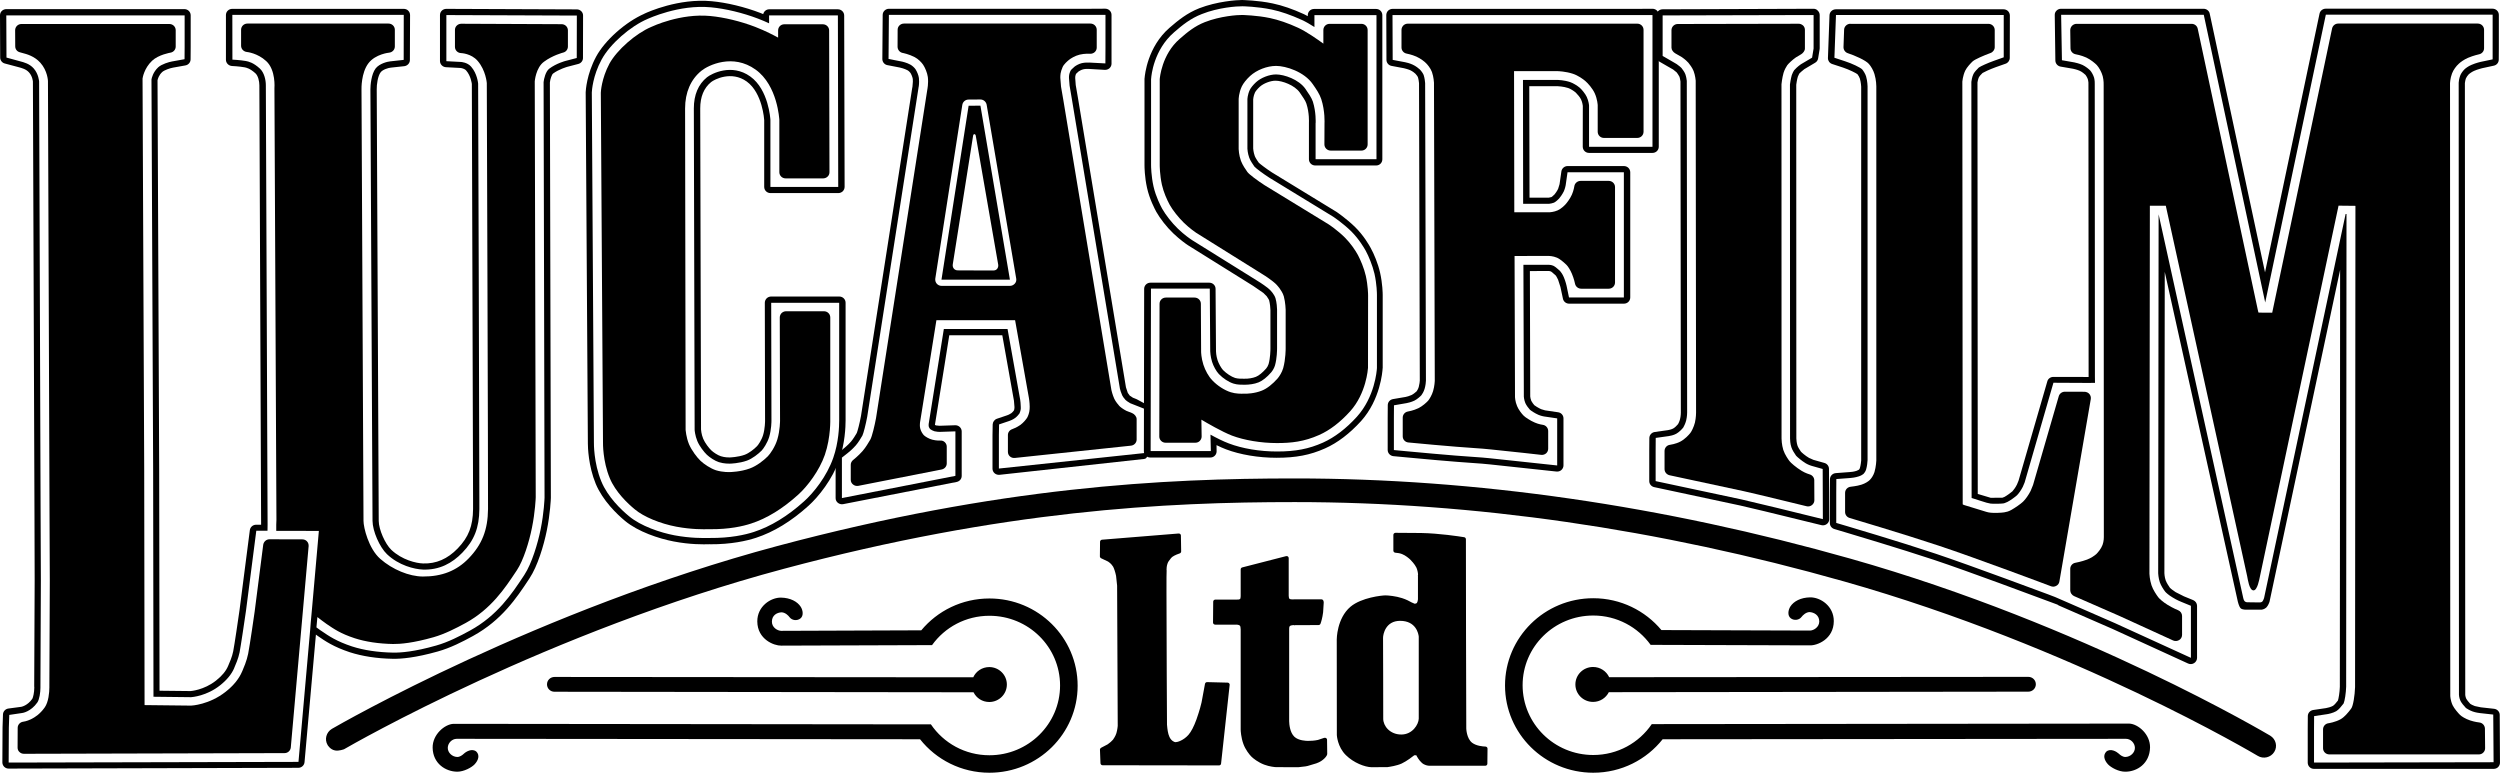 <?xml version="1.0"?>
<svg xmlns="http://www.w3.org/2000/svg" width="110" height="34" viewBox="0 0 110 34" fill="none">
  <g clip-path="url(#clip0_5967_38)" fill="#000">
    <path d="M6.295 31.622C6.288 31.622 6.276 31.622 6.268 31.622C6.28 31.626 6.291 31.626 6.295 31.622Z"/>
    <path d="M.943 1.056C.87 1.056.801 1.083.747 1.136.697 1.185.666 1.257.666 1.329L.67 2.037C.67 2.162.747 2.264.866 2.298L.963 2.325C1.182 2.382 1.513 2.469 1.775 2.76 2.095 3.116 2.11 3.559 2.11 3.563L2.179 22.702 2.191 25.553 2.172 30.195C2.172 30.21 2.172 30.229 2.172 30.252 2.172 30.46 2.137 30.888 1.968 31.126 1.571 31.69 1.047 31.751 1.024 31.755.886 31.77.778 31.887.778 32.024L.774 32.898C.774 32.97.801 33.038.855 33.087.909 33.141.978 33.167 1.055 33.167L12.521 33.137C12.664 33.137 12.783 33.027 12.795 32.887L13.58 24.027C13.584 23.951 13.561 23.876 13.507 23.819 13.457 23.762 13.38 23.732 13.303 23.732L11.859 23.728C11.72 23.728 11.605 23.83 11.582 23.967L11.204 26.916C11.204 26.927 10.989 28.415 10.919 28.764 10.858 29.078 10.715 29.4 10.669 29.51 10.662 29.525 10.654 29.544 10.654 29.544 10.519 29.862 10.277 30.165 9.93 30.437 9.202 31.013 8.421 31.047 8.409 31.047 8.409 31.047 6.761 31.028 6.361 31.024 6.361 30.767 6.345 20.639 6.345 20.639 6.345 20.639 6.272 3.498 6.272 3.457 6.276 3.43 6.338 3.006 6.692 2.673 6.977 2.404 7.497 2.317 7.5 2.317 7.635 2.294 7.731 2.181 7.731 2.048V1.329C7.731 1.178 7.608 1.056 7.454 1.056H.943zM28.654 1.185C27.973 1.473 27.145 2.2 26.817 2.798 26.463 3.457 26.436 4.055 26.436 4.082 26.436 4.085 26.532 19.469 26.532 19.469 26.532 19.495 26.517 20.283 26.829 21.036 27.079 21.646 27.626 22.161 27.93 22.41 28.323 22.74 29.043 23.039 29.763 23.175 30.433 23.3 30.964 23.289 31.16 23.285H31.214 31.238C32.088 23.293 32.693 23.153 33.051 23.035 33.74 22.812 34.437 22.384 35.119 21.767 35.531 21.396 36.05 20.71 36.293 20.014 36.562 19.23 36.532 18.431 36.532 18.397V13.967C36.532 13.816 36.408 13.695 36.255 13.695H34.587C34.514 13.695 34.445 13.725 34.391 13.774 34.341 13.827 34.31 13.895 34.31 13.967L34.322 18.511C34.322 18.515 34.322 18.931 34.206 19.325 34.106 19.662 33.894 19.965 33.783 20.078 33.598 20.264 33.294 20.502 32.993 20.612 32.585 20.764 32.123 20.771 32.119 20.771 32.1 20.771 31.811 20.786 31.503 20.692 31.261 20.612 30.98 20.423 30.826 20.279 30.66 20.12 30.433 19.817 30.317 19.548 30.186 19.23 30.171 18.923 30.167 18.92L30.144 4.774C30.144 4.066 30.394 3.491 30.864 3.112 31.164 2.87 32.242 2.34 33.247 3.063 34.221 3.763 34.287 5.255 34.291 5.27V7.576C34.291 7.728 34.414 7.849 34.568 7.849H36.22C36.293 7.849 36.366 7.818 36.416 7.769 36.47 7.72 36.497 7.648 36.497 7.576L36.482 1.34C36.482 1.189 36.358 1.068 36.204 1.068H34.51C34.356 1.068 34.237 1.189 34.237 1.34 34.237 1.34 34.237 1.514 34.237 1.655 34.068 1.564 33.694 1.363 33.224 1.181 32.581.935 31.861.761 31.249.704 29.936.579 28.704 1.162 28.654 1.185z"/>
    <path d="M28.377 0.591C28.373 0.594 28.365 0.594 28.365 0.594C28.365 0.594 28.361 0.598 28.358 0.598V0.602C27.526 0.965 26.617 1.772 26.228 2.495C25.812 3.271 25.774 3.979 25.77 4.059C25.77 4.063 25.77 4.085 25.77 4.085L25.866 19.476C25.866 19.476 25.866 19.484 25.866 19.506C25.866 19.673 25.886 20.495 26.213 21.29C26.521 22.028 27.148 22.626 27.499 22.918C28.073 23.395 28.981 23.698 29.636 23.823C30.375 23.967 30.956 23.951 31.176 23.948C31.176 23.948 31.214 23.944 31.218 23.944L31.234 23.948C32.173 23.955 32.858 23.796 33.263 23.664C34.041 23.41 34.818 22.937 35.573 22.255C36.012 21.861 36.628 21.093 36.928 20.23C37.179 19.51 37.206 18.779 37.206 18.503V18.401V13.32C37.206 13.168 37.082 13.047 36.928 13.047H33.929C33.856 13.047 33.783 13.078 33.733 13.127C33.682 13.18 33.652 13.248 33.652 13.32L33.663 18.518C33.663 18.522 33.663 18.855 33.575 19.147C33.509 19.366 33.359 19.582 33.309 19.631C33.174 19.771 32.951 19.942 32.766 20.01C32.474 20.116 32.119 20.127 32.115 20.127C32.108 20.127 32.081 20.127 32.081 20.127C32.073 20.127 31.892 20.131 31.719 20.074C31.584 20.033 31.388 19.904 31.295 19.813C31.195 19.718 31.018 19.491 30.941 19.306C30.856 19.101 30.845 18.897 30.845 18.897C30.845 18.897 30.845 18.897 30.845 18.893C30.845 18.7 30.81 4.771 30.81 4.771C30.81 4.259 30.972 3.869 31.288 3.612C31.438 3.491 32.185 3.105 32.855 3.586C33.555 4.093 33.625 5.274 33.625 5.286V8.224C33.625 8.375 33.748 8.496 33.902 8.496H36.886C36.959 8.496 37.028 8.466 37.082 8.417C37.132 8.364 37.163 8.296 37.163 8.224L37.144 0.682C37.144 0.53 37.017 0.409 36.867 0.409H33.844C33.717 0.409 33.609 0.5 33.582 0.621C33.54 0.602 33.463 0.572 33.463 0.572C32.762 0.303 31.977 0.114 31.307 0.053C29.855 -0.083 28.5 0.534 28.377 0.591ZM31.28 0.322C31.927 0.382 32.681 0.564 33.359 0.822C33.536 0.89 33.694 0.958 33.84 1.026C33.84 0.852 33.84 0.678 33.84 0.678H36.867L36.882 8.224H33.898C33.898 8.224 33.898 5.308 33.898 5.274C33.894 5.229 33.821 3.945 33.013 3.366C32.192 2.775 31.299 3.245 31.107 3.4C30.725 3.71 30.529 4.172 30.529 4.771C30.529 4.771 30.564 18.87 30.564 18.912C30.564 18.931 30.583 19.166 30.683 19.408C30.779 19.639 30.983 19.896 31.103 20.01C31.222 20.124 31.453 20.279 31.634 20.336C31.865 20.408 32.089 20.4 32.092 20.4H32.123C32.127 20.4 32.523 20.392 32.866 20.267C33.105 20.18 33.367 19.972 33.513 19.825C33.59 19.745 33.763 19.491 33.844 19.226C33.944 18.893 33.944 18.526 33.944 18.522L33.933 13.324H36.924C36.924 13.324 36.924 18.393 36.924 18.412C36.924 18.431 36.924 18.458 36.924 18.507C36.924 18.772 36.901 19.465 36.663 20.146C36.378 20.964 35.796 21.687 35.38 22.058C34.657 22.71 33.913 23.164 33.17 23.406C32.785 23.531 32.135 23.679 31.23 23.671H31.207H31.16C30.949 23.675 30.39 23.686 29.678 23.554C29.058 23.436 28.2 23.153 27.668 22.706C27.337 22.433 26.744 21.873 26.459 21.184C26.117 20.358 26.132 19.491 26.132 19.472L26.04 4.082V4.066C26.044 3.994 26.078 3.343 26.471 2.62C26.837 1.942 27.73 1.155 28.504 0.829L28.473 0.841C28.538 0.818 29.867 0.189 31.28 0.322Z"/>
    <path d="M47.979.386H39.115C38.965.386 38.838.507 38.838.655L38.823 2.597C38.823 2.726 38.915 2.843 39.046 2.866L39.593 2.972C39.631 2.98 39.797 3.021 39.928 3.09 39.978 3.116 40.039 3.177 40.059 3.207 40.101 3.271 40.151 3.396 40.163 3.476L40.166 3.597 40.147 3.828 40.139 3.858C40.139 3.866 37.883 18.306 37.883 18.306 37.822 18.639 37.729 18.984 37.698 19.052 37.648 19.139 37.544 19.313 37.444 19.431 37.306 19.59 37.132 19.726 37.125 19.734L36.874 19.927C36.809 19.98 36.767 20.055 36.767 20.139V20.457 21.918C36.767 22.002 36.805 22.077 36.87 22.127 36.932 22.176 37.017 22.198 37.098 22.183L42.092 21.206C42.222 21.18 42.315 21.07 42.315 20.941V18.984C42.315 18.908 42.284 18.84 42.23 18.787 42.176 18.738 42.103 18.708 42.03 18.711L41.337 18.734 41.187 18.719C41.175 18.715 41.156 18.708 41.137 18.696 41.137 18.692 41.137 18.689 41.137 18.689 41.137 18.692 41.553 16.103 41.553 16.103 41.553 16.103 41.714 15.084 41.768 14.751 42.13 14.751 43.747 14.751 44.101 14.751 44.171 15.137 44.614 17.632 44.614 17.632L44.637 17.913 44.633 17.973C44.633 18 44.621 18.041 44.61 18.064 44.59 18.094 44.533 18.155 44.498 18.181 44.429 18.23 44.34 18.265 44.317 18.272L43.867 18.424C43.755 18.462 43.682 18.564 43.678 18.677L43.67 19.151V20.623C43.67 20.699 43.705 20.775 43.763 20.824 43.82 20.873 43.897 20.9 43.978 20.892L50.335 20.195C50.477 20.18 50.485 20.067 50.485 19.927L50.497 17.984C50.497 17.875 50.428 17.772 50.32 17.731L50.019 17.568C50.019 17.568 49.892 17.519 49.85 17.5 49.838 17.496 49.715 17.413 49.711 17.409 49.711 17.405 49.623 17.288 49.623 17.288L49.542 17.042C49.542 17.038 47.428 4.297 47.428 4.297 47.428 4.297 47.343 3.801 47.332 3.741 47.332 3.718 47.309 3.457 47.309 3.43 47.309 3.366 47.313 3.328 47.343 3.252 47.355 3.241 47.455 3.146 47.455 3.146 47.474 3.131 47.578 3.071 47.655 3.052 47.74 3.029 47.863 3.029 47.909 3.033L48.61 3.074C48.687 3.078 48.76 3.052 48.818 3.002 48.872 2.949 48.907 2.881 48.907 2.806V2.113.655C48.907.504 48.783.382 48.629.382L47.979.386V.386zM48.641.655V2.098L48.637 2.79 47.932 2.753C47.882 2.749 47.724 2.749 47.597 2.779 47.463 2.809 47.32 2.9 47.282 2.931 47.151 3.04 47.112 3.093 47.101 3.116 47.035 3.267 47.035 3.336 47.035 3.43L47.062 3.767C47.062 3.767 47.158 4.324 47.158 4.335 47.158 4.335 49.265 17.045 49.276 17.098 49.288 17.151 49.326 17.284 49.376 17.394 49.392 17.432 49.434 17.5 49.523 17.598 49.546 17.621 49.634 17.689 49.731 17.742L49.923 17.818 50.393 18.003V19.93L43.951 20.616V19.147L43.959 18.674 44.409 18.522C44.448 18.511 44.567 18.462 44.663 18.393 44.741 18.337 44.829 18.234 44.856 18.193 44.871 18.162 44.906 18.072 44.914 17.988 44.914 17.962 44.914 17.935 44.914 17.909 44.914 17.776 44.895 17.636 44.887 17.583 44.887 17.583 44.444 15.095 44.332 14.475 43.832 14.475 42.111 14.475 41.529 14.475 41.348 15.607 40.863 18.639 40.863 18.647 40.859 18.662 40.859 18.685 40.859 18.708 40.859 18.73 40.863 18.757 40.867 18.776 40.875 18.802 40.902 18.851 40.925 18.878 40.96 18.908 41.048 18.957 41.117 18.976 41.21 18.999 41.314 19.003 41.345 19.003L42.038 18.98V20.938L37.044 21.915V20.453 20.135L37.294 19.938C37.294 19.938 37.49 19.787 37.652 19.601 37.768 19.469 37.876 19.283 37.945 19.166 37.995 19.067 38.095 18.67 38.157 18.34L40.409 3.896 40.413 3.866C40.417 3.866 40.44 3.741 40.44 3.589 40.44 3.54 40.436 3.487 40.432 3.434 40.417 3.305 40.343 3.143 40.286 3.052 40.243 2.987 40.147 2.893 40.055 2.843 39.897 2.756 39.704 2.711 39.639 2.7L39.096 2.594 39.111.655H47.975 48.641zM53.015.973C52.572 1.147 52.252 1.408 51.906 1.711 51.113 2.397 51.032 3.442 51.028 3.483V7.262C51.028 7.281 51.028 7.69 51.124 8.129 51.197 8.455 51.348 8.795 51.467 9.011 51.602 9.253 51.848 9.564 52.091 9.802 52.353 10.056 52.618 10.234 52.63 10.242 52.638 10.245 55.498 12.033 55.498 12.033 55.506 12.036 55.787 12.207 56.01 12.385 56.153 12.494 56.249 12.616 56.288 12.669L56.299 12.684C56.349 12.756 56.446 12.892 56.488 13.04 56.561 13.309 56.569 13.63 56.569 13.63V15.326C56.569 15.334 56.572 15.796 56.461 16.197 56.407 16.383 56.299 16.549 56.218 16.648 55.991 16.905 55.752 17.095 55.525 17.186 55.202 17.318 54.84 17.326 54.771 17.322H54.717C54.609 17.326 54.378 17.329 54.151 17.258 53.877 17.17 53.566 16.974 53.338 16.731 53.18 16.568 53.03 16.3 52.949 16.046 52.853 15.747 52.849 15.482 52.849 15.478L52.838 13.365C52.838 13.214 52.715 13.093 52.56 13.093H51.298C51.144 13.093 51.02 13.214 51.02 13.365L51.009 19.207C51.009 19.279 51.036 19.347 51.09 19.4 51.144 19.453 51.213 19.48 51.286 19.48H52.595C52.668 19.48 52.742 19.453 52.791 19.4 52.842 19.347 52.872 19.279 52.872 19.207 52.872 19.207 52.865 18.7 52.861 18.465 53.1 18.609 53.766 18.995 54.205 19.166 54.744 19.37 55.483 19.495 56.184 19.495 56.819 19.495 57.381 19.434 58.043 19.139 58.513 18.931 58.971 18.579 59.406 18.098 60.119 17.307 60.188 16.231 60.192 16.186L60.196 12.987C60.196 12.968 60.192 12.57 60.096 12.139 60.019 11.798 59.861 11.434 59.749 11.222 59.637 11.014 59.426 10.704 59.179 10.457 58.852 10.132 58.478 9.882 58.459 9.871 58.452 9.867 55.641 8.148 55.641 8.148 55.34 7.955 54.963 7.675 54.886 7.569 54.825 7.485 54.67 7.262 54.601 7.076 54.509 6.819 54.501 6.565 54.501 6.561V4.377C54.501 4.373 54.501 4.097 54.64 3.801 54.709 3.661 54.84 3.495 55.005 3.343 55.294 3.078 55.752 2.9 56.149 2.9 56.576 2.9 57.385 3.154 57.762 3.703 57.916 3.922 58.066 4.146 58.136 4.362 58.309 4.896 58.278 5.426 58.278 5.429L58.274 6.353C58.274 6.505 58.398 6.626 58.552 6.626H59.903C60.053 6.626 60.176 6.505 60.176 6.353V1.321C60.176 1.17 60.053 1.049 59.903 1.049H58.502C58.351 1.049 58.228 1.17 58.228 1.321 58.228 1.321 58.228 1.658 58.228 1.92 57.947 1.715 57.466 1.382 57.119 1.223 56.669 1.015 56.253.875 55.88.795 55.283.67 54.69.663 54.663.659 54.447.655 53.693.708 53.015.973"/>
    <path d="M52.768.363C52.229.576 51.844.89 51.463 1.219 50.489 2.063 50.373 3.298 50.362 3.438L50.358 3.461V7.262C50.358 7.345 50.362 7.784 50.47 8.269 50.581 8.765 50.812 9.2 50.878 9.322 51.044 9.617 51.332 9.988 51.621 10.264 51.914 10.544 52.195 10.741 52.249 10.775 52.252 10.779 52.272 10.791 52.272 10.791 52.276 10.791 55.136 12.578 55.136 12.578 55.14 12.578 55.587 12.888 55.587 12.888L55.733 13.032 55.745 13.051C55.814 13.149 55.833 13.191 55.841 13.21 55.88 13.354 55.899 13.562 55.899 13.642V15.338C55.899 15.402 55.895 15.743 55.818 16.019 55.795 16.091 55.749 16.175 55.71 16.216 55.552 16.394 55.394 16.527 55.26 16.58 55.113 16.64 54.909 16.667 54.771 16.663 54.763 16.663 54.701 16.663 54.701 16.663 54.62 16.663 54.47 16.667 54.343 16.629 54.178 16.576 53.966 16.436 53.812 16.281 53.727 16.186 53.623 16 53.573 15.849 53.508 15.648 53.504 15.467 53.504 15.459L53.485 12.707C53.485 12.555 53.358 12.438 53.207 12.438H50.62C50.466 12.438 50.343 12.559 50.343 12.71L50.331 19.859C50.331 19.93 50.358 20.002 50.412 20.052 50.466 20.101 50.535 20.131 50.608 20.131H53.257C53.331 20.131 53.404 20.101 53.454 20.048 53.504 19.999 53.531 19.927 53.531 19.859 53.531 19.859 53.531 19.711 53.527 19.586 53.681 19.662 53.827 19.726 53.947 19.771 54.566 20.006 55.375 20.142 56.164 20.142 57.019 20.142 57.639 20.025 58.301 19.73 58.856 19.484 59.387 19.075 59.888 18.526 60.735 17.583 60.827 16.353 60.835 16.216 60.839 16.212 60.839 16.186 60.839 16.182V12.979C60.839 12.93 60.835 12.487 60.723 11.995 60.631 11.589 60.454 11.169 60.311 10.912 60.246 10.791 60.007 10.367 59.626 9.992 59.248 9.621 58.825 9.337 58.806 9.322 58.802 9.318 58.779 9.306 58.779 9.306 58.775 9.303 55.968 7.588 55.968 7.588 55.71 7.421 55.444 7.216 55.387 7.16 55.26 6.982 55.217 6.891 55.206 6.853 55.152 6.702 55.14 6.543 55.14 6.535V4.373C55.14 4.377 55.148 4.225 55.217 4.074 55.24 4.025 55.317 3.922 55.433 3.816 55.595 3.669 55.899 3.551 56.122 3.551 56.419 3.551 56.965 3.748 57.189 4.07 57.312 4.248 57.443 4.434 57.481 4.559 57.616 4.967 57.593 5.388 57.593 5.392 57.593 5.395 57.593 5.422 57.593 5.426V7.008C57.593 7.16 57.716 7.281 57.87 7.281H60.55C60.704 7.281 60.823 7.16 60.823 7.008V.666C60.823.515 60.7.394 60.55.394H57.82C57.666.394 57.543.515 57.543.666 57.543.666 57.543.704 57.543.712 57.485.682 57.431.651 57.377.625 56.881.398 56.419.239 55.999.151 55.337.011 54.682.004 54.651 0 54.405 0 53.55.061 52.768.363zM54.667.276C54.694.276 55.325.288 55.956.42 56.357.504 56.8.659 57.277.875 57.45.954 57.647 1.068 57.835 1.189 57.835 1.022 57.835.666 57.835.666H60.565V7.004H57.886V5.422L57.889 5.403C57.889 5.399 57.912 4.933 57.766 4.471 57.712 4.309 57.578 4.112 57.439 3.911 57.15 3.495 56.503 3.275 56.145 3.275 55.852 3.275 55.483 3.419 55.267 3.616 55.14 3.733 55.036 3.862 54.99 3.957 54.89 4.169 54.886 4.373 54.886 4.369 54.886 4.369 54.886 6.512 54.886 6.546 54.886 6.561 54.898 6.751 54.967 6.94 55.013 7.073 55.144 7.254 55.194 7.33 55.267 7.413 55.579 7.644 55.845 7.815L58.652 9.53 58.675 9.545C58.69 9.556 59.094 9.825 59.453 10.177 59.803 10.526 60.03 10.923 60.092 11.033 60.223 11.275 60.388 11.669 60.477 12.044 60.581 12.506 60.585 12.926 60.585 12.972V16.175 16.194C60.577 16.322 60.492 17.462 59.703 18.337 59.229 18.859 58.729 19.241 58.209 19.476 57.585 19.753 57.004 19.866 56.188 19.866 55.429 19.866 54.659 19.737 54.066 19.51 53.823 19.419 53.527 19.272 53.261 19.124 53.261 19.132 53.277 19.847 53.277 19.847H50.628L50.643 12.699H53.23C53.23 12.699 53.25 15.455 53.25 15.459 53.25 15.463 53.257 15.679 53.331 15.921 53.392 16.114 53.515 16.337 53.631 16.459 53.812 16.648 54.066 16.814 54.278 16.879 54.447 16.932 54.624 16.928 54.721 16.928H54.786C54.94 16.928 55.19 16.902 55.383 16.822 55.556 16.75 55.749 16.595 55.933 16.383 55.991 16.315 56.064 16.197 56.099 16.08 56.188 15.766 56.191 15.395 56.191 15.323 56.191 15.315 56.191 13.623 56.191 13.623 56.191 13.547 56.176 13.309 56.122 13.123 56.099 13.04 56.03 12.937 55.991 12.884L55.976 12.866C55.96 12.843 55.887 12.752 55.776 12.665 55.572 12.506 55.31 12.343 55.298 12.339L52.437 10.556 52.422 10.544C52.391 10.526 52.11 10.336 51.829 10.064 51.559 9.802 51.29 9.458 51.136 9.185 51.074 9.072 50.859 8.663 50.755 8.205 50.651 7.739 50.647 7.311 50.647 7.254V3.476L50.651 3.453C50.658 3.328 50.762 2.196 51.66 1.42 52.022 1.106 52.383.81 52.884.617 53.608.329 54.416.273 54.667.276zM61.944 1.041C61.871 1.041 61.797 1.071 61.747 1.121 61.697 1.174 61.666 1.242 61.666 1.314V2.09C61.666 2.222 61.763 2.336 61.894 2.359 61.894 2.359 62.117 2.4 62.321 2.491 62.514 2.578 62.691 2.718 62.756 2.79 62.798 2.832 62.941 2.991 63.006 3.169 63.083 3.389 63.095 3.635 63.095 3.639 63.095 3.639 63.13 16.758 63.13 16.762 63.13 16.758 63.122 16.985 63.056 17.208 63.003 17.386 62.895 17.564 62.837 17.632 62.764 17.712 62.587 17.875 62.406 17.962 62.186 18.068 61.951 18.106 61.951 18.106 61.817 18.128 61.72 18.242 61.72 18.374V19.2C61.72 19.34 61.828 19.457 61.971 19.469 61.99 19.472 63.946 19.658 64.966 19.722 65.344 19.745 65.602 19.775 67.034 19.927L67.815 20.014C67.896 20.021 67.969 19.999 68.031 19.946 68.089 19.893 68.12 19.821 68.12 19.741V18.965C68.12 18.829 68.019 18.711 67.881 18.692 67.877 18.692 67.708 18.67 67.534 18.594 67.334 18.511 67.107 18.359 67.038 18.287 66.957 18.208 66.814 18.022 66.753 17.871 66.664 17.666 66.66 17.466 66.66 17.462 66.66 17.462 66.645 12.014 66.641 11.264 66.83 11.264 68.135 11.26 68.135 11.26 68.143 11.26 68.324 11.26 68.512 11.34 68.616 11.385 68.755 11.491 68.921 11.65 68.986 11.711 69.094 11.877 69.163 12.044 69.255 12.26 69.302 12.483 69.302 12.487 69.329 12.612 69.44 12.703 69.575 12.703H70.784C70.938 12.703 71.061 12.582 71.061 12.43V8.231C71.061 8.08 70.938 7.959 70.784 7.959H69.548C69.409 7.959 69.29 8.061 69.271 8.193 69.271 8.197 69.244 8.379 69.163 8.564 69.086 8.742 68.936 8.935 68.882 8.992 68.836 9.041 68.693 9.189 68.535 9.257 68.378 9.329 68.181 9.341 68.181 9.341 68.181 9.341 66.78 9.341 66.629 9.341 66.629 9.129 66.618 3.305 66.618 3.131 67.022 3.131 68.547 3.131 68.547 3.131 68.547 3.131 68.882 3.139 69.205 3.245 69.429 3.317 69.656 3.48 69.752 3.563 69.868 3.661 70.072 3.892 70.168 4.104 70.287 4.365 70.299 4.627 70.299 4.627V5.797C70.299 5.948 70.422 6.069 70.572 6.069H72.039C72.193 6.069 72.316 5.948 72.316 5.797V1.314C72.316 1.162 72.193 1.041 72.039 1.041H61.944z"/>
    <path d="M72.043.39H61.274C61.201.39 61.131.42 61.077.469 61.027.519 60.997.591 60.997.663L61.004 2.635C61.004 2.764 61.1 2.878 61.231 2.9L61.774 3.002C61.801 3.01 61.936 3.04 62.044 3.086 62.144 3.131 62.256 3.218 62.279 3.245 62.337 3.302 62.375 3.37 62.386 3.389 62.417 3.48 62.433 3.616 62.437 3.661L62.471 16.746C62.471 16.777 62.456 16.913 62.425 17.026 62.402 17.11 62.348 17.197 62.333 17.216 62.309 17.238 62.198 17.337 62.113 17.379 62.017 17.424 61.89 17.458 61.844 17.466L61.293 17.56C61.158 17.583 61.062 17.693 61.062 17.829L61.058 18.382V19.798C61.058 19.938 61.166 20.055 61.308 20.071L61.909 20.127C62.252 20.162 63.969 20.32 64.928 20.381 65.293 20.404 65.548 20.43 66.965 20.585L68.485 20.748C68.562 20.756 68.643 20.733 68.701 20.68 68.759 20.627 68.793 20.555 68.793 20.48V18.409C68.793 18.272 68.693 18.159 68.558 18.14L67.985 18.056 67.808 18.003C67.688 17.95 67.542 17.856 67.511 17.829 67.484 17.806 67.4 17.685 67.376 17.636 67.346 17.564 67.334 17.481 67.33 17.443 67.33 17.443 67.33 17.443 67.33 17.439 67.33 17.326 67.319 13.047 67.315 11.927 67.627 11.927 68.143 11.923 68.143 11.923 68.154 11.923 68.204 11.93 68.243 11.945 68.243 11.945 68.312 11.987 68.458 12.127 68.458 12.131 68.516 12.214 68.555 12.305L68.659 12.627 68.77 13.146C68.797 13.271 68.909 13.361 69.04 13.361H69.579 71.454C71.608 13.361 71.731 13.24 71.731 13.089V7.58C71.731 7.429 71.608 7.307 71.454 7.307H68.974C68.836 7.307 68.72 7.41 68.701 7.542L68.62 8.106 68.558 8.307C68.516 8.402 68.424 8.527 68.401 8.553 68.312 8.644 68.266 8.67 68.266 8.67 68.266 8.67 68.162 8.693 68.147 8.697 68.116 8.697 67.608 8.697 67.299 8.697 67.299 8.212 67.292 3.904 67.288 3.794 67.661 3.794 68.551 3.794 68.551 3.794 68.562 3.794 68.793 3.805 69.001 3.873 69.094 3.904 69.244 3.998 69.325 4.066 69.386 4.123 69.525 4.282 69.567 4.377 69.633 4.517 69.641 4.657 69.644 4.661L69.641 6.455C69.641 6.607 69.764 6.728 69.918 6.728H72.709C72.863 6.728 72.986 6.607 72.986 6.455V.659C72.986.507 72.863.386 72.709.386L72.043.39zM72.709.663V6.459H69.918C69.918 6.459 69.918 4.687 69.918 4.646 69.918 4.627 69.902 4.449 69.818 4.267 69.756 4.127 69.594 3.934 69.506 3.858 69.402 3.771 69.221 3.657 69.086 3.612 68.828 3.525 68.551 3.517 68.551 3.517 68.551 3.517 67.565 3.517 67.011 3.517 67.011 4.263 67.018 8.193 67.018 8.966 67.484 8.966 68.116 8.966 68.166 8.966 68.212 8.962 68.312 8.943 68.378 8.916 68.408 8.901 68.481 8.86 68.601 8.735 68.635 8.701 68.747 8.545 68.809 8.417 68.867 8.284 68.89 8.148 68.89 8.148L68.971 7.58H71.45V13.089H69.575 69.036L68.928 12.57C68.928 12.57 68.886 12.381 68.809 12.199 68.755 12.07 68.678 11.961 68.647 11.93 68.455 11.749 68.37 11.703 68.351 11.696 68.266 11.658 68.174 11.65 68.139 11.65 68.139 11.65 67.507 11.65 67.03 11.65 67.034 13.089 67.049 17.454 67.049 17.454 67.049 17.454 67.057 17.594 67.115 17.735 67.157 17.833 67.269 17.981 67.315 18.026 67.361 18.068 67.534 18.185 67.692 18.253 67.819 18.306 67.942 18.325 67.942 18.325L68.516 18.409V20.48L66.995 20.317C65.571 20.162 65.317 20.135 64.943 20.112 63.915 20.048 62.013 19.866 61.932 19.859L61.331 19.802V18.386L61.335 17.833 61.886 17.738C61.936 17.731 62.098 17.693 62.233 17.628 62.356 17.568 62.498 17.439 62.541 17.39 62.568 17.36 62.648 17.231 62.683 17.106 62.725 16.966 62.741 16.803 62.741 16.75 62.741 16.372 62.706 3.657 62.706 3.657 62.702 3.604 62.687 3.438 62.641 3.302 62.617 3.237 62.548 3.135 62.475 3.059 62.433 3.018 62.294 2.904 62.156 2.843 62.025 2.783 61.871 2.745 61.821 2.737L61.278 2.635 61.27.663H72.039 72.709zM79.132 1.045L73.822 1.056C73.668 1.056 73.545 1.178 73.545 1.329V2.098C73.545 2.196 73.622 2.294 73.706 2.344L74.007 2.518C74.141 2.612 74.253 2.715 74.288 2.76 74.346 2.832 74.457 2.972 74.519 3.127 74.592 3.317 74.611 3.548 74.611 3.548 74.611 3.525 74.627 18.155 74.627 18.155 74.627 18.159 74.627 18.378 74.577 18.594 74.526 18.798 74.422 18.991 74.38 19.044 74.307 19.139 74.134 19.325 73.941 19.427 73.737 19.537 73.483 19.571 73.483 19.571 73.344 19.586 73.24 19.703 73.24 19.843V20.642C73.24 20.771 73.333 20.881 73.46 20.911L76.725 21.612C77.218 21.718 79.463 22.27 79.486 22.274 79.57 22.297 79.655 22.278 79.724 22.225 79.794 22.172 79.832 22.092 79.832 22.013L79.828 21.134C79.828 21.013 79.744 20.907 79.624 20.873 79.624 20.873 79.447 20.824 79.274 20.718 79.028 20.57 78.789 20.358 78.739 20.29 78.692 20.23 78.535 20.01 78.465 19.798 78.392 19.563 78.388 19.31 78.388 19.298 78.388 19.298 78.385 4.006 78.385 3.707 78.388 3.68 78.412 3.434 78.477 3.203 78.519 3.063 78.6 2.927 78.639 2.87 78.696 2.794 78.858 2.639 79.02 2.525L79.255 2.385C79.335 2.336 79.416 2.234 79.416 2.139V1.314C79.416 1.242 79.389 1.174 79.335 1.121 79.274 1.071 79.205 1.041 79.132 1.045z"/>
    <path d="M79.798.386L73.156.409C73.002.409 72.879.53 72.879.682V2.476C72.879 2.575 72.929 2.662 73.013 2.711L73.394 2.931C73.394 2.931 73.579 3.037 73.618 3.059 73.626 3.067 73.772 3.184 73.772 3.184 73.787 3.207 73.864 3.305 73.891 3.366 73.918 3.427 73.93 3.529 73.941 3.586 73.941 3.623 73.957 18.159 73.957 18.159 73.957 18.159 73.957 18.31 73.922 18.442 73.899 18.541 73.849 18.636 73.834 18.662 73.78 18.73 73.679 18.825 73.618 18.855 73.541 18.897 73.418 18.923 73.383 18.927L72.813 19.007C72.674 19.026 72.574 19.139 72.571 19.272L72.567 19.84V21.169C72.567 21.297 72.659 21.407 72.786 21.434L76.575 22.244C76.91 22.316 78.2 22.63 79.293 22.899 79.312 22.903 80.144 23.107 80.144 23.107 80.225 23.126 80.31 23.111 80.379 23.058 80.448 23.009 80.487 22.925 80.487 22.842L80.475 20.631C80.475 20.51 80.394 20.404 80.275 20.37L79.79 20.233 79.601 20.15C79.432 20.052 79.266 19.904 79.239 19.87 79.178 19.783 79.105 19.666 79.085 19.593 79.051 19.484 79.039 19.336 79.039 19.287 79.039 19.287 79.035 4.074 79.035 3.729 79.043 3.673 79.062 3.517 79.105 3.373L79.166 3.241C79.181 3.222 79.282 3.124 79.389 3.044 79.416 3.029 79.867 2.76 79.867 2.76 79.94 2.718 79.986 2.647 79.998 2.567L80.063 2.166C80.063 2.151 80.067 2.139 80.067 2.124V.663C80.067.591 80.036.519 79.982.469 79.94.416 79.871.386 79.798.386zM79.798.663V2.135L79.732 2.537 79.239 2.828C79.101 2.923 78.974 3.052 78.943 3.09 78.92 3.12 78.87 3.214 78.839 3.302 78.789 3.48 78.766 3.665 78.758 3.718 78.758 4.43 78.762 19.291 78.762 19.291 78.762 19.347 78.769 19.525 78.82 19.677 78.858 19.798 78.958 19.953 79.028 20.052 79.078 20.108 79.27 20.275 79.459 20.389 79.582 20.461 79.713 20.498 79.713 20.498L80.198 20.635 80.206 22.842 79.374 22.638C79.351 22.63 77.11 22.081 76.629 21.975L72.848 21.169V19.84L72.852 19.268 73.425 19.188C73.475 19.181 73.637 19.151 73.753 19.086 73.872 19.022 74.007 18.886 74.064 18.81 74.088 18.772 74.157 18.636 74.192 18.499 74.234 18.329 74.234 18.151 74.234 18.151 74.234 18.151 74.219 3.635 74.219 3.559 74.215 3.506 74.192 3.366 74.153 3.26 74.115 3.161 74.03 3.052 73.984 2.991 73.964 2.968 73.887 2.9 73.776 2.821L73.537 2.681 73.156 2.461V.678L79.132.663H79.798zM81.419 1.045C81.272 1.045 81.145 1.162 81.141 1.306L81.114 2.071C81.111 2.192 81.188 2.302 81.303 2.34 81.603 2.438 82.092 2.65 82.231 2.813 82.32 2.912 82.427 3.09 82.477 3.26 82.558 3.525 82.558 3.794 82.558 3.798V20.267C82.558 20.26 82.547 20.536 82.477 20.771 82.427 20.926 82.343 21.044 82.273 21.116 82.212 21.18 82.073 21.271 81.908 21.324 81.684 21.396 81.442 21.411 81.442 21.415 81.295 21.426 81.184 21.543 81.184 21.687V22.528C81.184 22.649 81.265 22.755 81.38 22.789 81.403 22.797 83.721 23.482 85.311 24.012 86.898 24.538 90.209 25.78 90.243 25.795 90.32 25.826 90.405 25.818 90.478 25.776 90.552 25.738 90.602 25.667 90.613 25.587L91.995 17.557C92.007 17.477 91.984 17.398 91.934 17.337 91.884 17.276 91.803 17.242 91.722 17.238L90.856 17.235C90.733 17.235 90.621 17.314 90.586 17.432L89.454 21.339C89.454 21.343 89.346 21.604 89.346 21.604 89.254 21.782 89.123 21.971 89.015 22.073 88.915 22.172 88.661 22.346 88.499 22.437 88.368 22.509 88.291 22.524 88.187 22.543 88.083 22.562 87.687 22.588 87.483 22.543 87.444 22.535 87.394 22.52 87.394 22.52 87.375 22.513 86.42 22.221 86.42 22.221 86.42 22.221 86.389 22.206 86.362 22.195 86.359 22.187 86.359 22.176 86.359 22.176 86.359 22.176 86.343 3.593 86.343 3.589 86.343 3.597 86.359 3.347 86.47 3.108 86.543 2.957 86.717 2.775 86.797 2.7 86.898 2.609 87.283 2.442 87.583 2.332 87.691 2.294 87.768 2.188 87.768 2.075V1.321C87.768 1.17 87.644 1.049 87.49 1.049H81.419"/>
    <path d="M102.88 1.037C102.749 1.037 102.638 1.128 102.611 1.257C102.611 1.257 100 13.653 99.977 13.759C99.838 13.759 99.507 13.755 99.376 13.755C99.369 13.729 99.357 13.698 99.357 13.698C99.357 13.706 96.7 1.265 96.7 1.265C96.674 1.136 96.562 1.049 96.431 1.049H91.368C91.295 1.049 91.225 1.079 91.171 1.132C91.121 1.185 91.091 1.253 91.091 1.329L91.102 2.124C91.102 2.257 91.202 2.366 91.333 2.389C91.337 2.389 91.576 2.431 91.799 2.533C91.999 2.628 92.188 2.787 92.265 2.87C92.353 2.968 92.469 3.165 92.519 3.351C92.569 3.54 92.561 3.737 92.561 3.741C92.558 3.756 92.569 23.63 92.569 23.63C92.569 23.637 92.573 23.811 92.511 23.978C92.45 24.145 92.307 24.311 92.238 24.379C92.157 24.451 92.003 24.557 91.83 24.622C91.591 24.712 91.322 24.762 91.318 24.762C91.187 24.784 91.091 24.898 91.091 25.027V25.973C91.091 26.083 91.16 26.181 91.256 26.227L93.22 27.086L95.618 28.181C95.703 28.218 95.803 28.211 95.884 28.162C95.965 28.113 96.011 28.025 96.011 27.934V27.102C96.011 26.992 95.942 26.893 95.842 26.852C95.838 26.852 95.607 26.757 95.38 26.617C95.187 26.5 95.022 26.356 94.964 26.28C94.887 26.178 94.733 25.954 94.667 25.754C94.583 25.5 94.575 25.25 94.575 25.246C94.575 25.246 94.59 10.48 94.594 9.053C94.741 9.053 95.168 9.053 95.295 9.053C95.561 10.268 98.876 25.356 98.876 25.356C98.903 25.481 98.964 25.973 99.153 25.977C99.326 25.981 99.411 25.485 99.438 25.36C99.438 25.36 102.872 9.159 102.896 9.049C103.073 9.053 103.473 9.053 103.639 9.057C103.635 10.541 103.623 30.233 103.623 30.233C103.612 30.589 103.539 31.073 103.45 31.179L103.404 31.24C103.311 31.357 103.169 31.539 102.996 31.641C102.761 31.777 102.453 31.823 102.449 31.823C102.314 31.842 102.214 31.956 102.214 32.092V32.925C102.214 33.072 102.337 33.194 102.491 33.194H109.068C109.141 33.194 109.214 33.167 109.264 33.114C109.318 33.061 109.345 32.993 109.345 32.921L109.337 32.058C109.333 31.921 109.229 31.804 109.091 31.789C109.087 31.789 108.883 31.766 108.683 31.698C108.478 31.63 108.301 31.516 108.244 31.459C108.17 31.387 107.989 31.183 107.916 31.032C107.816 30.816 107.812 30.615 107.812 30.615L107.801 3.654C107.801 3.661 107.809 3.442 107.889 3.233C107.947 3.074 108.078 2.904 108.174 2.817C108.255 2.737 108.417 2.62 108.594 2.544C108.833 2.442 109.079 2.389 109.079 2.389C109.206 2.363 109.299 2.253 109.299 2.124V1.31C109.299 1.159 109.175 1.037 109.021 1.037H102.88"/>
    <path d="M109.988 31.456C109.988 31.319 109.88 31.202 109.741 31.187L109.156 31.122 108.89 31.066C108.798 31.035 108.717 30.986 108.69 30.967 108.621 30.895 108.532 30.782 108.517 30.748 108.478 30.664 108.471 30.577 108.471 30.577L108.455 3.657C108.459 3.631 108.471 3.525 108.502 3.445 108.521 3.4 108.582 3.309 108.629 3.264 108.652 3.245 108.748 3.169 108.856 3.12 109.025 3.044 109.21 3.006 109.21 3.002L109.73 2.889C109.857 2.862 109.945 2.753 109.945 2.624L109.949 2.098V.655C109.949.504 109.826.382 109.672.382H109.01 102.333C102.202.382 102.087.473 102.06.598 102.06.598 100.096 9.92 99.661 11.983 99.219 9.92 97.228.602 97.228.602 97.205.477 97.089.386 96.958.386H90.682C90.609.386 90.536.416 90.486.469 90.432.522 90.405.591 90.409.666L90.436 2.665C90.44 2.798 90.536 2.908 90.667 2.931L91.214 3.025C91.248 3.033 91.391 3.063 91.51 3.116 91.61 3.161 91.726 3.26 91.764 3.298 91.784 3.32 91.849 3.426 91.872 3.51 91.891 3.578 91.895 3.673 91.891 3.699 91.891 3.703 91.891 3.722 91.891 3.726L91.899 16.587 90.347 16.584C90.224 16.584 90.112 16.663 90.082 16.78 90.082 16.78 88.826 21.127 88.815 21.153 88.811 21.169 88.757 21.297 88.746 21.32 88.688 21.441 88.592 21.57 88.546 21.619 88.495 21.665 88.303 21.808 88.195 21.865 88.195 21.865 88.126 21.892 88.106 21.899 88.041 21.899 87.66 21.903 87.591 21.903 87.54 21.892 87.233 21.797 87.021 21.733 87.021 21.339 87.009 3.627 87.009 3.627 87.013 3.612 87.028 3.491 87.075 3.392 87.09 3.366 87.159 3.275 87.233 3.211 87.294 3.173 87.54 3.055 87.81 2.957L88.249 2.802C88.357 2.764 88.43 2.662 88.43 2.544L88.434.682C88.434.61 88.403.541 88.353.488 88.303.439 88.23.409 88.157.409H87.49 80.775C80.629.409 80.502.526 80.498.67 80.498.67 80.429 2.556 80.429 2.559 80.429 2.677 80.502 2.779 80.618 2.817L81.091 2.972C81.384 3.071 81.661 3.214 81.727 3.264 81.765 3.313 81.815 3.396 81.834 3.457 81.884 3.623 81.892 3.816 81.892 3.816V20.264C81.888 20.305 81.873 20.476 81.834 20.597 81.831 20.62 81.811 20.642 81.792 20.669 81.792 20.669 81.792 20.669 81.8 20.661L81.792 20.669C81.792 20.669 81.792 20.669 81.788 20.669 81.765 20.68 81.696 20.714 81.696 20.714 81.588 20.752 81.438 20.771 81.388 20.771L80.775 20.817C80.629 20.828 80.521 20.945 80.518 21.085L80.514 21.691V23.016C80.514 23.137 80.595 23.243 80.71 23.277L81.184 23.418C81.434 23.493 83.598 24.137 85.092 24.633 86.593 25.133 89.65 26.276 89.993 26.405 89.997 26.405 90.301 26.518 90.525 26.602 90.544 26.617 90.563 26.628 90.582 26.64L92.942 27.669C92.939 27.666 96.277 29.195 96.277 29.195 96.362 29.233 96.462 29.229 96.543 29.176 96.62 29.127 96.67 29.04 96.67 28.945V27.923 26.655C96.67 26.545 96.6 26.447 96.5 26.405L96.092 26.238 95.726 26.053C95.599 25.973 95.499 25.886 95.48 25.867 95.43 25.799 95.33 25.644 95.291 25.538 95.237 25.383 95.233 25.22 95.233 25.22 95.233 25.22 95.245 15.516 95.249 11.961 95.869 14.762 98.464 26.469 98.464 26.469 98.464 26.469 98.51 26.674 98.583 26.757 98.653 26.837 98.841 26.825 98.841 26.825H99.519C99.519 26.825 99.63 26.81 99.715 26.734 99.8 26.655 99.858 26.481 99.858 26.481 99.858 26.481 102.383 14.607 102.965 11.873 102.961 15.694 102.953 30.218 102.953 30.218 102.946 30.475 102.896 30.744 102.869 30.823 102.815 30.892 102.711 31.024 102.649 31.058 102.564 31.107 102.403 31.149 102.341 31.157L101.779 31.24C101.644 31.263 101.544 31.372 101.544 31.509L101.54 32.069V33.557C101.54 33.709 101.663 33.83 101.814 33.83H109.722C109.795 33.83 109.868 33.803 109.919 33.75 109.969 33.697 109.999 33.629 109.999 33.557 110.003 33.553 109.988 31.456 109.988 31.456zM101.817 33.553V32.069L101.821 31.509 102.383 31.425C102.445 31.418 102.653 31.372 102.792 31.293 102.903 31.229 103.015 31.085 103.092 30.986 103.092 30.986 103.103 30.967 103.119 30.952 103.169 30.842 103.223 30.49 103.231 30.214 103.231 30.214 103.246 10.298 103.246 9.416 103.227 9.416 103.227 9.416 103.207 9.416 103.092 9.961 99.619 26.314 99.619 26.314 99.619 26.314 99.58 26.431 99.542 26.469 99.507 26.507 99.423 26.507 99.423 26.507L98.899 26.5C98.899 26.5 98.826 26.507 98.772 26.462 98.722 26.416 98.703 26.314 98.703 26.314 98.703 26.314 95.106 10.011 94.979 9.431 94.975 12.18 94.96 25.224 94.96 25.224 94.96 25.227 94.968 25.428 95.033 25.621 95.083 25.765 95.199 25.947 95.272 26.038 95.303 26.076 95.426 26.189 95.588 26.284 95.78 26.405 95.988 26.488 95.992 26.488L96.4 26.655V27.923 28.945L93.062 27.42 91.102 26.564 90.424 26.269 90.105 26.147C90.07 26.136 86.767 24.898 85.184 24.368 83.602 23.838 81.291 23.156 81.268 23.149L80.795 23.009V21.683L80.799 21.078 81.415 21.032C81.469 21.029 81.642 21.01 81.788 20.96 81.888 20.93 81.969 20.873 81.992 20.854 82.023 20.82 82.081 20.752 82.108 20.661 82.154 20.51 82.169 20.317 82.173 20.248 82.173 20.211 82.173 3.798 82.173 3.798 82.173 3.794 82.169 3.57 82.108 3.362 82.077 3.256 81.996 3.127 81.938 3.055 81.854 2.968 81.488 2.794 81.184 2.696L80.714 2.541 80.783.659H87.502 88.164V2.522L87.729 2.677C87.463 2.771 87.152 2.912 87.067 2.972 86.982 3.052 86.867 3.18 86.832 3.256 86.767 3.392 86.747 3.551 86.74 3.604 86.74 3.657 86.751 21.437 86.751 21.911 87.013 21.99 87.352 22.108 87.41 22.119 87.463 22.134 87.579 22.157 87.579 22.157 87.698 22.176 88.072 22.164 88.157 22.149 88.172 22.145 88.226 22.134 88.326 22.085 88.457 22.02 88.676 21.858 88.746 21.793 88.823 21.718 88.934 21.559 89.004 21.419 89.004 21.419 89.081 21.225 89.085 21.225L90.351 16.841 91.903 16.849 92.18 16.845 92.176 16.576 92.169 3.737V3.714 3.699C92.172 3.661 92.169 3.533 92.142 3.426 92.107 3.302 92.022 3.158 91.972 3.105 91.918 3.044 91.772 2.927 91.633 2.859 91.487 2.794 91.322 2.756 91.268 2.745L90.725 2.65 90.69.651H96.966C96.966.651 99.546 12.733 99.669 13.309 99.831 12.532 102.337.644 102.337.644H109.014 109.676V2.086 2.612L109.152 2.722C109.152 2.722 108.941 2.768 108.744 2.855 108.602 2.915 108.482 3.006 108.436 3.052 108.371 3.116 108.278 3.237 108.247 3.332 108.201 3.453 108.182 3.593 108.182 3.639 108.182 4.082 108.194 30.57 108.194 30.57 108.194 30.573 108.197 30.702 108.263 30.842 108.298 30.918 108.421 31.07 108.502 31.153 108.54 31.179 108.659 31.255 108.794 31.304 108.925 31.35 109.071 31.372 109.118 31.376L109.703 31.441 109.718 33.538 101.817 33.553zM25.381.413L19.637.39C19.563.39 19.49.42 19.44.469 19.386.523 19.359.591 19.359.663V2.684C19.359 2.828 19.475 2.949 19.621 2.957L20.264 2.991C20.306 2.995 20.445 3.021 20.514 3.105 20.718 3.339 20.757 3.669 20.761 3.692 20.761 3.726 20.815 22.013 20.815 22.013V22.399C20.807 23.149 20.618 23.633 20.141 24.129 19.691 24.595 19.19 24.811 18.616 24.792 18.32 24.784 17.688 24.64 17.215 24.19 16.941 23.925 16.668 23.296 16.664 22.922 16.66 22.475 16.576 4.119 16.576 3.934 16.572 3.722 16.622 3.343 16.749 3.18 16.841 3.059 17.084 2.987 17.195 2.976L17.788 2.912C17.927 2.896 18.035 2.779 18.035 2.643L18.043.663C18.043.591 18.016.523 17.962.469 17.912.416 17.838.39 17.765.39H10.219C10.146.39 10.076.416 10.022.469 9.968.519 9.941.591 9.941.663V2.631C9.941 2.775 10.061 2.896 10.207 2.904 10.211 2.904 10.527 2.919 10.758 2.961 10.835 2.976 10.996 3.006 11.239 3.226 11.355 3.332 11.412 3.57 11.412 3.752L11.489 23.088H11.27C11.127 23.088 11.012 23.19 10.993 23.327L10.538 26.852C10.48 27.261 10.315 28.385 10.261 28.658 10.215 28.9 10.092 29.176 10.053 29.264L10.034 29.309C9.941 29.529 9.764 29.741 9.506 29.945 8.971 30.369 8.39 30.407 8.382 30.407 8.382 30.407 7.485 30.395 7.019 30.392 7.019 29.884 7.004 20.65 7.004 20.65 7.004 20.65 6.934 4.172 6.931 3.533 6.942 3.476 6.988 3.305 7.142 3.165 7.231 3.086 7.477 2.999 7.612 2.976L8.159 2.878C8.29 2.855 8.386 2.741 8.386 2.612L8.39 2.067V.674C8.39.523 8.267.401 8.113.401H7.446.277C.204.401.131.432.081.481.027.534 0 .602 0 .674L.008 2.533C.008 2.654.092 2.764.212 2.794L.793 2.949C.97 2.995 1.151 3.044 1.278 3.188 1.432 3.358 1.448 3.589 1.448 3.589 1.448 3.714 1.517 22.698 1.517 22.698L1.525 25.545 1.505 30.195C1.505 30.199 1.509 30.252 1.509 30.252 1.509 30.471 1.455 30.695 1.421 30.748 1.209 31.051.947 31.096.936 31.1.939 31.1.37 31.175.37 31.175.235 31.194.135 31.304.131 31.437L.112 32.005C.112 32.012.104 33.546.104 33.546.104 33.618.135 33.69.185 33.739.239 33.792.308 33.818.381 33.818L13.126 33.784C13.268 33.784 13.387 33.674 13.399 33.538L13.9 27.923C13.915 27.931 13.93 27.942 13.942 27.953L13.984 27.984C14.312 28.211 14.677 28.461 15.393 28.699 15.933 28.873 16.583 28.976 17.284 28.987 17.646 28.995 18.281 28.942 19.263 28.665 19.817 28.51 20.357 28.234 20.811 27.984 22.078 27.287 22.732 26.303 23.256 25.511 23.256 25.508 23.298 25.447 23.298 25.447 23.652 24.913 23.922 24.016 24.057 23.353 24.211 22.6 24.238 21.937 24.238 21.907 24.238 21.903 24.238 21.877 24.238 21.877 24.238 21.854 24.195 4.017 24.195 3.631 24.207 3.483 24.28 3.279 24.334 3.237 24.6 3.04 24.95 2.946 24.954 2.942L25.447 2.813C25.566 2.783 25.651 2.673 25.651 2.552L25.655.685C25.658.538 25.535.413 25.381.413zM25.377 2.552L24.881 2.681C24.877 2.681 24.48 2.787 24.168 3.021 24.007 3.143 23.933 3.468 23.918 3.612 23.918 3.68 23.96 21.869 23.96 21.869V21.896C23.96 21.922 23.937 22.562 23.787 23.296 23.664 23.902 23.402 24.792 23.071 25.296L23.029 25.36C22.52 26.128 21.889 27.083 20.68 27.745 20.237 27.988 19.717 28.256 19.19 28.404 18.243 28.673 17.634 28.722 17.292 28.715 16.622 28.703 15.994 28.608 15.486 28.442 14.808 28.218 14.473 27.988 14.146 27.764L14.1 27.734C14.05 27.7 13.992 27.654 13.923 27.605L13.965 27.151C14.107 27.264 14.231 27.355 14.323 27.42L14.369 27.454C14.685 27.669 14.982 27.878 15.605 28.082 16.079 28.237 16.664 28.325 17.296 28.336 17.611 28.34 18.177 28.294 19.078 28.037 19.567 27.897 20.064 27.643 20.488 27.412 21.612 26.795 22.216 25.882 22.701 25.152L22.744 25.087C23.029 24.66 23.283 23.842 23.406 23.221 23.549 22.517 23.572 21.907 23.572 21.88L23.529 3.578C23.529 3.586 23.572 2.984 23.933 2.718 24.311 2.435 24.777 2.313 24.781 2.313 24.904 2.283 24.988 2.173 24.988 2.048V1.337C24.988 1.185 24.865 1.064 24.711 1.064L20.295 1.045C20.222 1.045 20.149 1.075 20.099 1.125 20.045 1.174 20.018 1.246 20.018 1.318V2.063C20.018 2.211 20.137 2.332 20.287 2.336 20.291 2.336 20.734 2.351 21.015 2.677 21.377 3.093 21.419 3.65 21.419 3.654 21.419 3.816 21.481 21.506 21.473 22.399 21.465 23.312 21.211 23.959 20.618 24.572 20.095 25.114 19.44 25.371 18.605 25.367 18.004 25.364 17.269 25.061 16.733 24.591 16.218 24.141 15.994 23.209 15.994 22.918L15.906 3.93C15.906 3.915 15.886 3.203 16.214 2.779 16.522 2.378 17.115 2.317 17.122 2.317 17.265 2.302 17.373 2.185 17.373 2.045V1.31C17.373 1.159 17.249 1.037 17.095 1.037H10.885C10.731 1.037 10.608 1.159 10.608 1.31V2.014C10.608 2.154 10.719 2.272 10.862 2.287 10.866 2.287 11.328 2.332 11.713 2.688 12.144 3.082 12.075 3.873 12.075 3.881 12.075 3.888 12.075 3.9 12.075 3.907L12.163 22.872C12.163 22.884 12.159 22.959 12.155 23.084V23.357H12.44L14.03 23.361 13.746 26.579 13.715 26.927 13.672 27.401 13.646 27.73 13.133 33.523.381 33.553.389 32.02.408 31.456.974 31.372C.99 31.372 1.359 31.316 1.644 30.907 1.736 30.774 1.779 30.46 1.779 30.259 1.779 30.244 1.779 30.233 1.779 30.218V30.203L1.798 25.553 1.787 22.706C1.787 22.706 1.721 3.657 1.721 3.578 1.717 3.574 1.702 3.26 1.482 3.01 1.301 2.806 1.059 2.741.866 2.692L.285 2.533.277.678H7.458 8.124V2.06L8.12 2.605 7.574 2.703C7.439 2.726 7.115 2.821 6.961 2.961 6.73 3.177 6.673 3.442 6.665 3.498 6.665 3.608 6.738 20.646 6.738 20.646 6.738 20.646 6.753 29.733 6.753 30.657 7.319 30.664 8.374 30.672 8.409 30.676 8.451 30.672 9.094 30.627 9.691 30.149 9.984 29.915 10.188 29.665 10.3 29.407 10.3 29.407 10.307 29.385 10.315 29.366 10.357 29.271 10.488 28.976 10.542 28.703 10.596 28.423 10.765 27.283 10.823 26.878L11.277 23.353H11.501 11.77L11.774 23.081C11.77 22.342 11.697 3.782 11.697 3.745 11.697 3.514 11.624 3.192 11.435 3.018 11.15 2.756 10.939 2.707 10.816 2.684 10.561 2.639 10.226 2.624 10.226 2.624L10.223.655H17.765L17.762 2.635 17.169 2.7C17.049 2.711 16.699 2.794 16.529 3.01 16.333 3.267 16.298 3.763 16.298 3.93 16.298 3.93 16.387 22.463 16.391 22.918 16.395 23.372 16.703 24.073 17.026 24.383 17.546 24.879 18.231 25.046 18.608 25.061 19.336 25.087 19.895 24.781 20.345 24.315 20.869 23.773 21.084 23.217 21.092 22.403 21.092 22.342 21.092 22.21 21.092 22.017 21.092 19.294 21.038 4.328 21.038 3.68 21.034 3.646 20.996 3.237 20.73 2.934 20.564 2.741 20.287 2.726 20.283 2.726L19.64 2.692V.663L25.381.685 25.377 2.552M42.619 4.653L41.425 12.305H44.436L43.139 4.649 42.619 4.653zM43.724 11.9C43.566 11.904 42.273 11.896 42.138 11.896 42.003 11.896 41.899 11.786 41.922 11.631 41.957 11.393 42.815 5.99 42.819 5.956 42.827 5.922 42.846 5.903 42.873 5.903 42.9 5.903 42.923 5.925 42.931 5.956 42.939 5.986 43.901 11.533 43.92 11.639 43.94 11.749 43.882 11.896 43.724 11.9z"/>
    <path d="M49.815 18.177L49.557 18.075C49.411 18 49.28 17.901 49.242 17.852 49.207 17.81 49.095 17.685 49.03 17.549 48.949 17.371 48.903 17.17 48.903 17.167 48.903 17.163 46.785 4.392 46.785 4.392 46.785 4.384 46.685 3.813 46.685 3.813L46.654 3.423C46.654 3.313 46.654 3.18 46.754 2.953 46.812 2.821 46.974 2.684 47.035 2.635 47.097 2.582 47.297 2.453 47.505 2.404 47.717 2.351 47.956 2.363 47.959 2.366 48.036 2.37 48.11 2.344 48.167 2.294 48.225 2.241 48.256 2.169 48.256 2.094V1.31C48.256 1.159 48.133 1.037 47.979 1.037H39.774C39.623 1.037 39.496 1.159 39.496 1.306L39.493 2.056C39.493 2.188 39.585 2.302 39.716 2.329 39.72 2.329 39.997 2.382 40.247 2.514 40.405 2.597 40.544 2.741 40.617 2.847 40.702 2.976 40.798 3.196 40.825 3.389 40.859 3.669 40.802 3.938 40.802 3.941 40.802 3.957 38.545 18.397 38.545 18.397 38.488 18.704 38.372 19.211 38.291 19.347 38.214 19.476 38.095 19.684 37.953 19.847 37.764 20.063 37.544 20.233 37.541 20.237 37.475 20.286 37.433 20.366 37.433 20.449V21.112C37.433 21.195 37.471 21.271 37.537 21.32 37.602 21.373 37.687 21.392 37.768 21.377L41.433 20.657C41.564 20.631 41.657 20.521 41.657 20.389V19.654C41.657 19.578 41.626 19.51 41.572 19.457 41.518 19.404 41.445 19.378 41.368 19.385 41.364 19.385 41.198 19.393 41.025 19.347 40.871 19.31 40.705 19.204 40.655 19.154 40.613 19.116 40.521 18.984 40.494 18.867 40.478 18.814 40.474 18.757 40.474 18.708 40.474 18.636 40.482 18.586 40.482 18.583 40.482 18.575 41.098 14.728 41.202 14.088 41.395 14.088 44.61 14.088 44.664 14.088 44.76 14.634 45.272 17.511 45.272 17.511 45.272 17.515 45.307 17.704 45.307 17.901 45.307 17.935 45.303 17.973 45.303 18.007 45.295 18.166 45.23 18.314 45.199 18.371 45.164 18.435 45.033 18.598 44.898 18.696 44.729 18.817 44.54 18.878 44.54 18.882 44.425 18.92 44.348 19.022 44.348 19.139V19.881C44.348 19.961 44.379 20.033 44.436 20.082 44.494 20.135 44.575 20.158 44.652 20.15L49.765 19.609C49.908 19.593 50.012 19.476 50.012 19.34V18.439C50.012 18.329 49.915 18.219 49.815 18.177zM44.652 12.479C44.598 12.54 44.521 12.578 44.44 12.578H41.429C41.348 12.578 41.271 12.544 41.218 12.483 41.164 12.422 41.144 12.343 41.152 12.264L42.342 4.612C42.365 4.479 42.477 4.381 42.615 4.381L43.135 4.377C43.27 4.377 43.385 4.471 43.412 4.604L44.714 12.26C44.729 12.339 44.706 12.419 44.652 12.479zM43.535 34C42.296 34 41.194 33.425 40.482 32.527 38.422 32.523 20.095 32.508 20.095 32.508 19.887 32.508 19.706 32.694 19.702 32.902 19.698 33.114 19.891 33.3 20.118 33.307 20.237 33.307 20.337 33.231 20.418 33.156 20.503 33.076 20.772 32.91 20.961 33.072 21.115 33.228 21.053 33.447 20.884 33.629 20.757 33.765 20.418 33.955 20.118 33.955 19.61 33.951 19.047 33.599 19.036 32.898 19.028 32.319 19.567 31.865 19.952 31.849L40.96 31.872C41.518 32.694 42.461 33.231 43.535 33.231 45.249 33.231 46.643 31.857 46.643 30.161 46.643 28.465 45.253 27.094 43.535 27.094 42.492 27.094 41.572 27.601 41.01 28.385 40.698 28.385 34.387 28.408 34.376 28.408 34.06 28.415 33.328 28.135 33.321 27.344 33.317 26.677 33.913 26.288 34.364 26.295 34.776 26.303 35.084 26.469 35.23 26.696 35.33 26.848 35.369 27.098 35.215 27.215 35.072 27.325 34.849 27.302 34.741 27.158 34.684 27.079 34.553 26.95 34.391 26.942 34.187 26.95 33.964 27.071 33.964 27.351 33.96 27.609 34.21 27.753 34.368 27.757L40.536 27.734C41.248 26.878 42.326 26.333 43.535 26.333 45.68 26.333 47.416 28.052 47.416 30.172 47.416 32.281 45.68 34 43.535 34zM42.823 29.801C42.943 29.536 43.212 29.351 43.528 29.351 43.955 29.351 44.302 29.695 44.302 30.119 44.302 30.543 43.955 30.888 43.528 30.888 43.22 30.888 42.962 30.714 42.835 30.46L24.395 30.437C24.215 30.437 24.068 30.293 24.068 30.112 24.068 29.93 24.215 29.786 24.399 29.786L42.823 29.801zM53.727 33.599C53.723 33.644 53.685 33.678 53.639 33.678L48.514 33.671C48.464 33.671 48.425 33.633 48.421 33.584L48.398 32.981C48.398 32.947 48.425 32.913 48.456 32.898L48.737 32.751C48.822 32.694 48.93 32.599 48.972 32.546 48.995 32.512 49.08 32.395 49.122 32.258 49.168 32.099 49.18 31.94 49.18 31.94 49.18 31.94 49.153 25.871 49.153 25.769 49.153 25.769 49.107 25.341 49.107 25.337 49.072 25.163 49.011 24.989 48.976 24.932 48.957 24.902 48.887 24.792 48.756 24.709L48.452 24.565C48.421 24.55 48.395 24.516 48.395 24.482L48.402 23.838C48.402 23.792 48.441 23.751 48.487 23.747L51.86 23.474C51.887 23.471 51.91 23.482 51.929 23.497 51.948 23.512 51.96 23.535 51.96 23.561L51.971 24.262C51.971 24.3 51.948 24.334 51.91 24.349 51.717 24.413 51.575 24.489 51.525 24.557 51.525 24.557 51.494 24.595 51.494 24.599 51.452 24.652 51.39 24.724 51.367 24.807 51.332 24.909 51.328 25.015 51.328 25.072V25.08C51.328 25.084 51.332 25.087 51.332 25.091 51.332 25.095 51.332 25.099 51.332 25.102V25.106C51.325 25.155 51.325 25.519 51.325 26.06 51.325 27.927 51.348 31.861 51.348 31.895L51.352 31.925C51.363 32.058 51.386 32.281 51.456 32.425 51.529 32.584 51.66 32.656 51.725 32.656 51.814 32.656 52.079 32.573 52.291 32.334 52.41 32.198 52.53 31.971 52.645 31.653 52.676 31.562 52.791 31.24 52.868 30.907L53.019 30.093C53.026 30.047 53.065 30.013 53.111 30.013L54.016 30.036C54.043 30.036 54.066 30.047 54.081 30.066 54.101 30.085 54.108 30.112 54.105 30.134L53.727 33.599zM58.263 33.383C58.17 33.466 58.093 33.523 57.92 33.587 57.92 33.587 57.543 33.697 57.539 33.701 57.539 33.701 57.462 33.72 57.447 33.72 57.447 33.72 57.135 33.758 57.123 33.758 57.123 33.758 56.145 33.754 56.141 33.754 56.114 33.754 55.864 33.735 55.625 33.644 55.356 33.542 55.136 33.368 55.059 33.288 54.975 33.205 54.797 32.981 54.709 32.735 54.605 32.451 54.59 32.149 54.59 32.111 54.59 32.111 54.59 27.745 54.59 27.741V27.696C54.59 27.605 54.574 27.548 54.555 27.529 54.52 27.491 54.424 27.48 54.362 27.484H53.465C53.442 27.484 53.419 27.473 53.4 27.457 53.385 27.439 53.373 27.42 53.373 27.393L53.381 26.473C53.381 26.424 53.423 26.382 53.473 26.382 53.473 26.382 54.409 26.382 54.413 26.382 54.478 26.386 54.54 26.375 54.559 26.36 54.578 26.344 54.59 26.299 54.59 26.231V25.053C54.59 25.012 54.62 24.974 54.659 24.966L56.588 24.47C56.615 24.463 56.646 24.47 56.669 24.485 56.692 24.504 56.703 24.531 56.703 24.557V26.216C56.703 26.265 56.715 26.329 56.742 26.352 56.757 26.363 56.823 26.382 56.961 26.371H58.147C58.197 26.371 58.236 26.42 58.24 26.473L58.244 26.511 58.217 26.942C58.186 27.189 58.132 27.363 58.101 27.446 58.086 27.48 58.055 27.503 58.013 27.503 58.013 27.503 57.089 27.507 56.988 27.507 56.973 27.511 56.958 27.518 56.942 27.511 56.942 27.511 56.931 27.507 56.919 27.503 56.881 27.503 56.792 27.518 56.761 27.541 56.723 27.567 56.723 27.639 56.723 27.669V27.772C56.719 30.127 56.719 31.535 56.723 31.732 56.727 31.872 56.754 32.224 56.95 32.414 57.131 32.592 57.485 32.599 57.554 32.599 57.662 32.599 57.839 32.592 57.989 32.557L58.259 32.467C58.286 32.459 58.324 32.459 58.347 32.474 58.371 32.493 58.39 32.516 58.39 32.546L58.398 33.175C58.394 33.212 58.371 33.281 58.263 33.383zM65.444 33.602C65.444 33.656 65.401 33.693 65.351 33.693H62.895C62.822 33.693 62.675 33.667 62.564 33.568 62.429 33.451 62.336 33.269 62.317 33.231H62.229C62.167 33.281 61.894 33.493 61.674 33.595 61.462 33.693 61.151 33.739 61.043 33.754H60.804L60.35 33.758C60.049 33.75 59.564 33.565 59.221 33.228 58.844 32.86 58.821 32.345 58.821 32.342 58.821 32.342 58.817 28.131 58.817 28.135 58.817 28.128 58.817 27.208 59.422 26.696 59.907 26.288 60.812 26.197 60.958 26.197 61.077 26.197 61.416 26.227 61.693 26.318 61.871 26.375 62.021 26.454 62.113 26.507 62.113 26.507 62.221 26.553 62.244 26.564 62.282 26.564 62.325 26.553 62.348 26.522 62.371 26.488 62.386 26.42 62.39 26.371 62.39 26.371 62.39 25.33 62.39 25.322 62.386 25.33 62.379 25.326 62.379 25.33 62.379 25.33 62.383 25.318 62.39 25.307 62.39 25.296 62.394 25.284 62.394 25.284 62.394 25.205 62.363 25.072 62.325 24.981 62.248 24.819 62.082 24.652 62.048 24.618 61.99 24.565 61.847 24.44 61.69 24.379 61.605 24.345 61.501 24.326 61.393 24.319 61.347 24.315 61.308 24.277 61.308 24.228V23.535C61.308 23.512 61.32 23.489 61.335 23.471 61.355 23.456 61.374 23.444 61.401 23.444L62.525 23.452C63.334 23.467 64.181 23.599 64.423 23.637 64.469 23.645 64.5 23.683 64.5 23.728 64.5 23.808 64.508 31.808 64.516 32.054 64.516 32.058 64.527 32.493 64.774 32.682 64.959 32.822 65.247 32.845 65.363 32.849 65.413 32.853 65.451 32.891 65.451 32.94L65.444 33.602zM93.516 33.955C93.216 33.958 92.881 33.769 92.75 33.629 92.584 33.447 92.523 33.231 92.677 33.072 92.865 32.91 93.135 33.076 93.22 33.156 93.301 33.231 93.401 33.307 93.52 33.307 93.747 33.3 93.94 33.11 93.936 32.902 93.932 32.694 93.751 32.508 93.543 32.508 93.543 32.508 75.216 32.527 73.156 32.527 72.447 33.421 71.346 34 70.103 34 67.958 34 66.221 32.281 66.221 30.161 66.221 28.044 67.958 26.322 70.103 26.322 71.311 26.322 72.39 26.871 73.102 27.723L79.644 27.745C79.801 27.741 80.048 27.598 80.048 27.34 80.044 27.064 79.817 26.942 79.617 26.931 79.455 26.939 79.324 27.071 79.266 27.147 79.158 27.291 78.935 27.314 78.793 27.204 78.639 27.086 78.677 26.84 78.777 26.685 78.924 26.458 79.232 26.291 79.644 26.284 80.098 26.276 80.691 26.666 80.687 27.332 80.683 28.124 79.952 28.408 79.636 28.396 79.621 28.396 72.94 28.374 72.628 28.374 72.066 27.594 71.146 27.083 70.103 27.083 68.385 27.083 66.995 28.457 66.995 30.149 66.995 31.842 68.385 33.22 70.103 33.22 71.177 33.22 72.12 32.682 72.678 31.861L93.686 31.838C94.075 31.853 94.61 32.304 94.602 32.887 94.587 33.599 94.028 33.955 93.516 33.955zM89.246 29.782C89.431 29.782 89.577 29.926 89.577 30.108 89.577 30.29 89.427 30.433 89.246 30.433L70.788 30.456C70.661 30.71 70.399 30.884 70.095 30.884 69.667 30.884 69.317 30.543 69.317 30.115 69.317 29.691 69.664 29.347 70.095 29.347 70.41 29.347 70.68 29.532 70.803 29.797L89.246 29.782zM100.066 33.087C99.915 33.33 99.588 33.409 99.342 33.258 99.261 33.212 91.298 28.461 81.138 25.583 72.959 23.266 64.828 22.092 56.969 22.092 51.278 22.092 44.163 22.441 34.491 25.027 24.114 27.802 15.505 32.754 15.139 32.966 15.139 32.966 14.897 33.057 14.739 33.019 14.527 32.981 14.415 32.781 14.415 32.781 14.269 32.535 14.354 32.217 14.604 32.069 14.97 31.857 23.699 26.837 34.21 24.023 44.005 21.407 51.209 21.051 56.965 21.051 64.924 21.051 73.156 22.24 81.43 24.584 91.718 27.499 99.804 32.323 99.888 32.368 100.143 32.523 100.22 32.845 100.066 33.087zM61.605 27.317C60.962 27.317 60.854 27.912 60.854 28.067 60.854 28.173 60.866 31.414 60.862 31.619 60.858 31.94 61.154 32.319 61.659 32.319 62.148 32.319 62.417 31.876 62.425 31.622 62.429 31.433 62.429 28.097 62.425 28.01 62.413 27.889 62.309 27.317 61.605 27.317z"/>
  </g>
  <defs>
    <clipPath id="clip0_5967_38">
      <path fill="#fff" d="M0 0H110V34H0z"/>
    </clipPath>
  </defs>
</svg>
